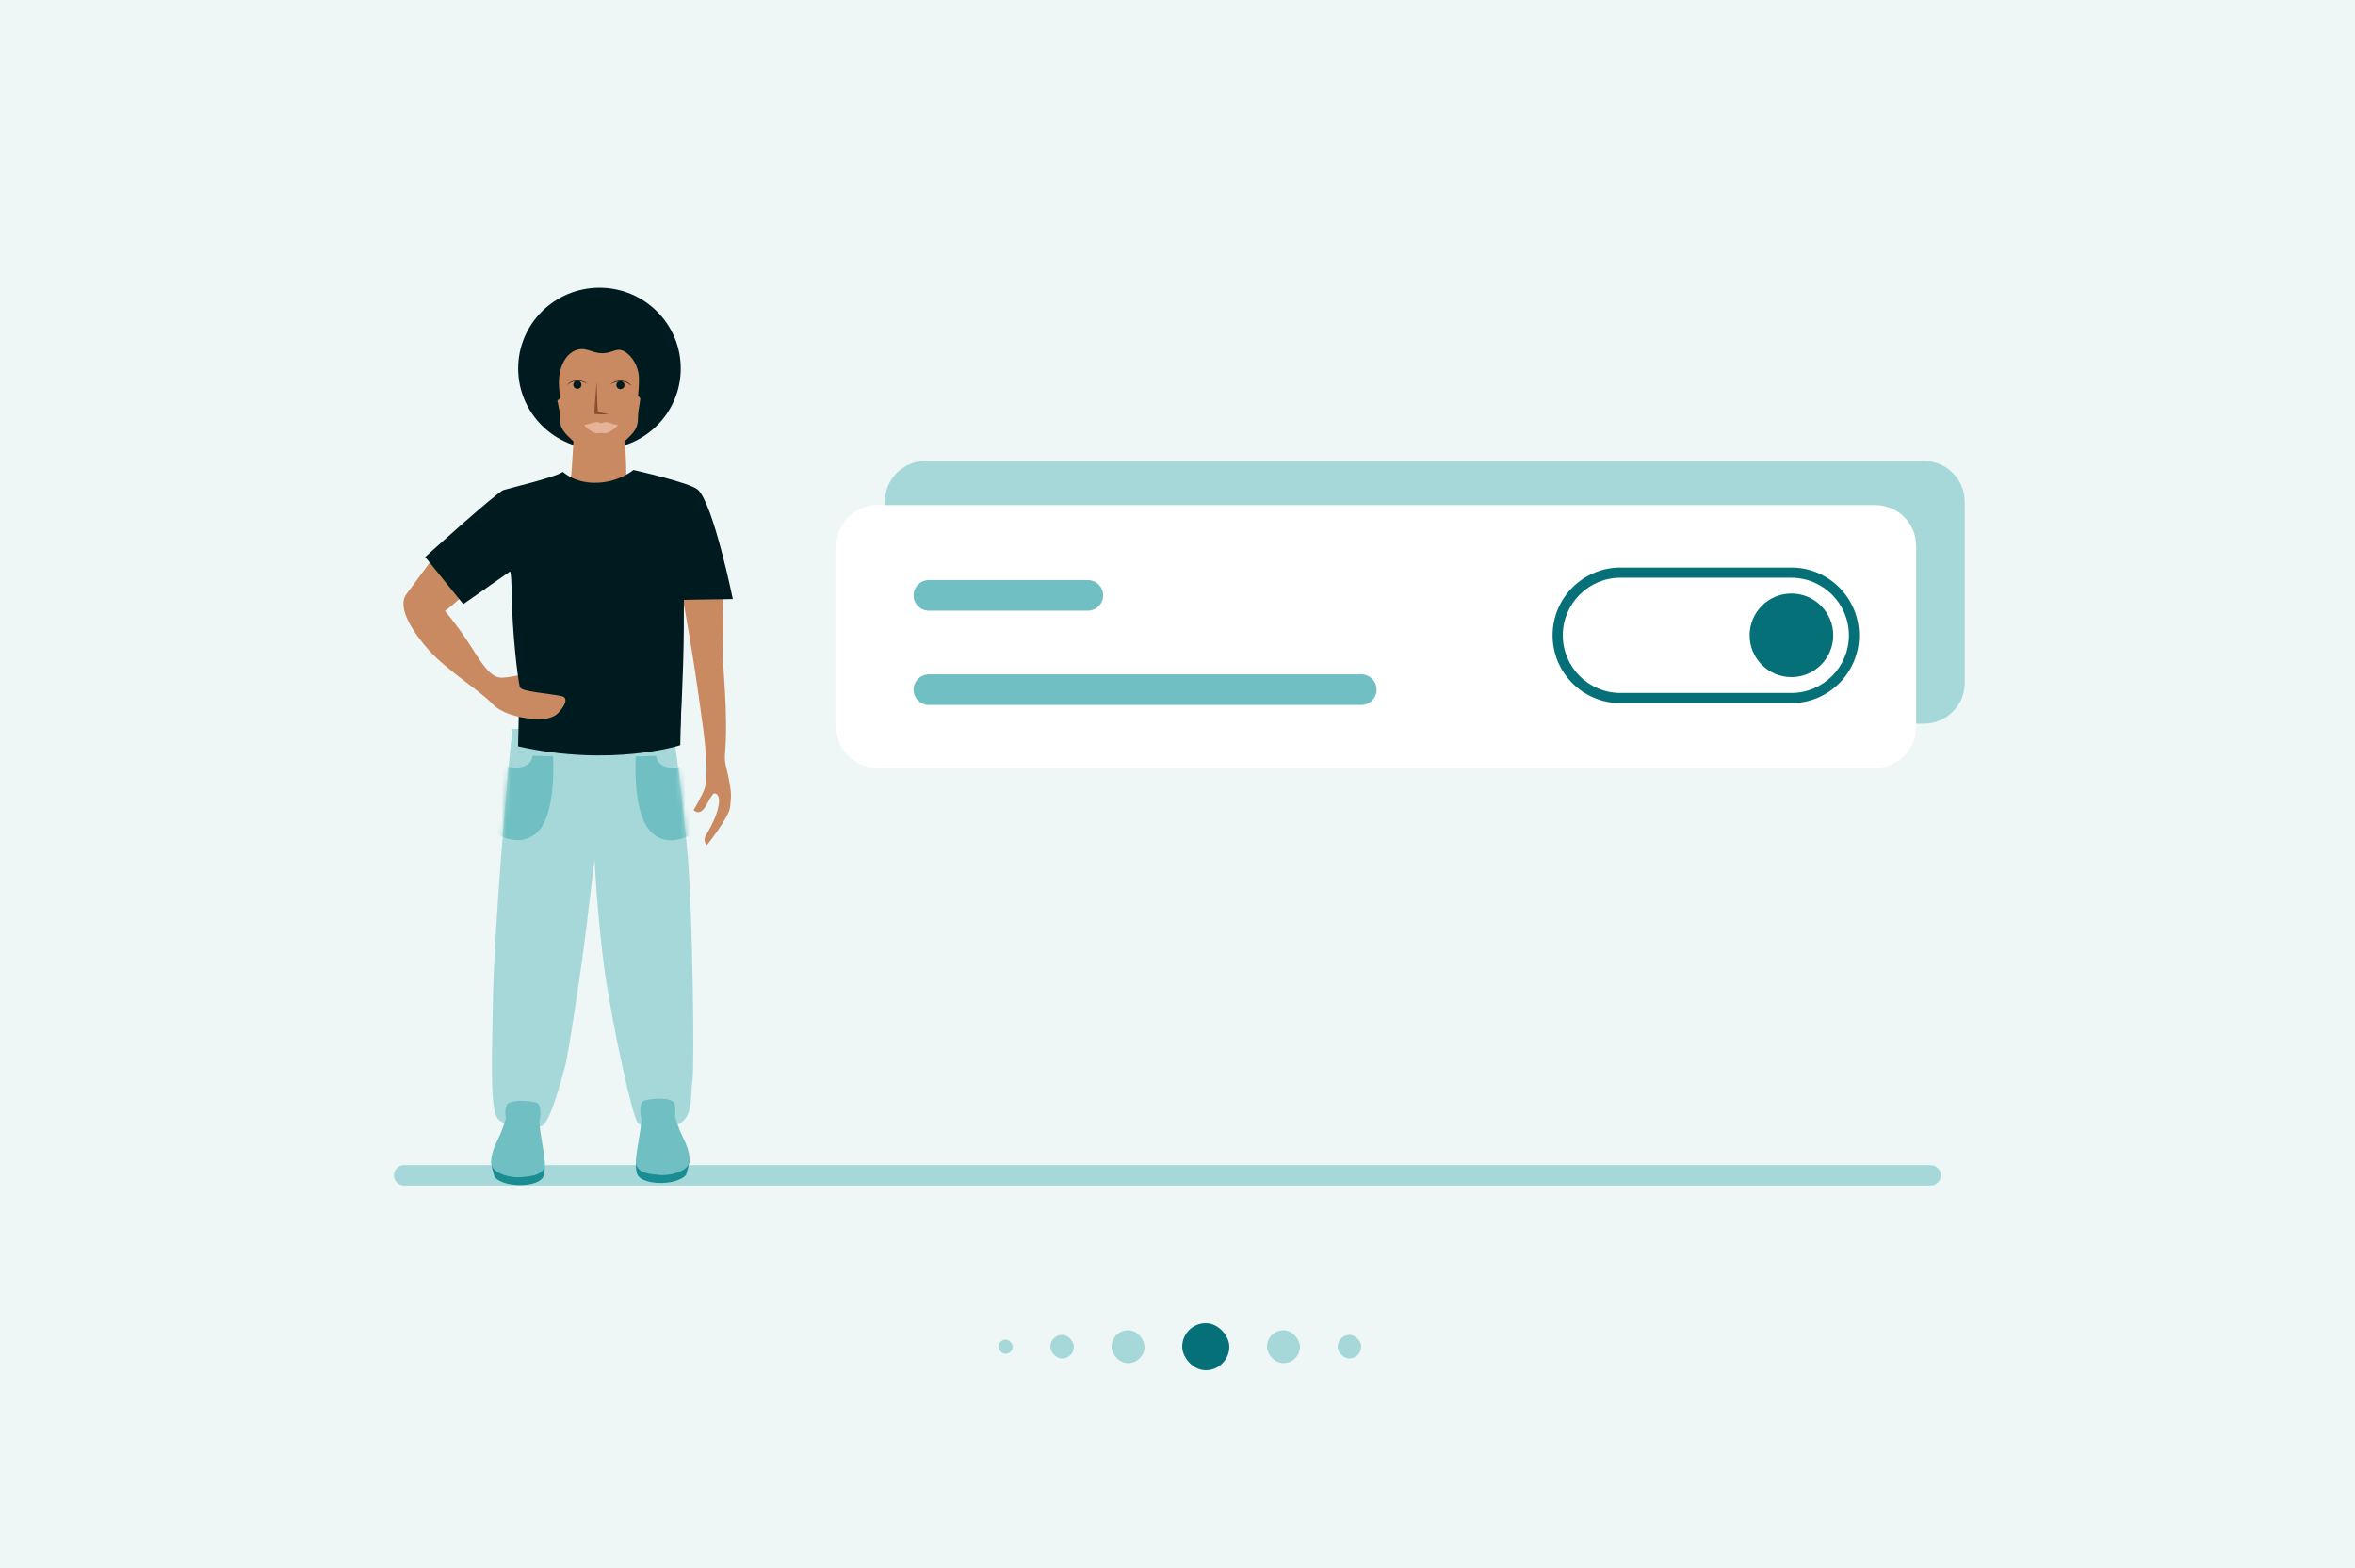 <svg width="500" height="333" viewBox="0 0 500 333" fill="none" xmlns="http://www.w3.org/2000/svg">
<rect width="500" height="333" fill="#EEF6F6"/>
<g clip-path="url(#clip0_4125_17334)">
<path d="M409.884 251.777H85.799C84.602 251.777 83.631 250.807 83.631 249.609C83.631 248.412 84.602 247.441 85.799 247.441H409.884C411.081 247.441 412.052 248.412 412.052 249.609C412.052 250.807 411.081 251.777 409.884 251.777Z" fill="#A6D8D9"/>
<path d="M408.466 97.895H196.538C191.749 97.895 187.867 101.777 187.867 106.566V145.022C187.867 149.81 191.749 153.693 196.538 153.693H408.466C413.255 153.693 417.137 149.81 417.137 145.022V106.566C417.137 101.777 413.255 97.895 408.466 97.895Z" fill="#A6D8D9"/>
<path d="M398.157 107.266H186.23C181.441 107.266 177.559 111.148 177.559 115.937V154.393C177.559 159.182 181.441 163.064 186.23 163.064H398.157C402.946 163.064 406.828 159.182 406.828 154.393V115.937C406.828 111.148 402.946 107.266 398.157 107.266Z" fill="white"/>
<path d="M380.346 143.801C385.248 143.801 389.223 139.827 389.223 134.924C389.223 130.022 385.248 126.047 380.346 126.047C375.443 126.047 371.469 130.022 371.469 134.924C371.469 139.827 375.443 143.801 380.346 143.801Z" fill="#067079"/>
<path d="M230.962 129.696H197.215C195.419 129.696 193.963 128.24 193.963 126.444C193.963 124.648 195.419 123.192 197.215 123.192H230.962C232.758 123.192 234.214 124.648 234.214 126.444C234.214 128.24 232.758 129.696 230.962 129.696Z" fill="#70BFC2"/>
<path d="M289.016 149.719H197.215C195.419 149.719 193.963 148.263 193.963 146.467C193.963 144.671 195.419 143.216 197.215 143.216H289.016C290.812 143.216 292.268 144.671 292.268 146.467C292.268 148.263 290.812 149.719 289.016 149.719Z" fill="#70BFC2"/>
<path d="M380.316 149.333H344.039C336.098 149.333 329.637 142.872 329.637 134.931C329.637 126.989 336.098 120.528 344.039 120.528H380.316C388.257 120.528 394.718 126.989 394.718 134.931C394.718 142.872 388.257 149.333 380.316 149.333ZM344.039 122.696C337.293 122.696 331.804 128.185 331.804 134.931C331.804 141.677 337.293 147.166 344.039 147.166H380.316C387.062 147.166 392.55 141.677 392.55 134.931C392.55 128.185 387.062 122.696 380.316 122.696H344.039Z" fill="#067079"/>
</g>
<path d="M127.274 95.405C136.806 95.405 144.533 87.728 144.533 78.257C144.533 68.786 136.806 61.108 127.274 61.108C117.743 61.108 110.016 68.786 110.016 78.257C110.016 87.728 117.743 95.405 127.274 95.405Z" fill="#001B1F"/>
<path d="M121.79 92.995C121.79 92.995 121.47 98.882 121.289 100.849C121.136 102.539 120.064 103.744 120.064 103.744C120.064 103.744 123.335 106.597 127.274 106.597C131.213 106.597 134.804 104.284 134.804 104.284C134.804 104.284 132.967 102.94 132.967 100.53C132.967 98.12 132.619 91.942 132.619 91.942L121.79 92.995Z" fill="#C98A62"/>
<path d="M135.04 74.974C133.273 71.165 128.499 71.705 127.163 71.927C125.826 71.691 121.053 71.165 119.285 74.974C117.225 79.42 117.907 83.243 117.907 83.243C117.907 83.243 117.907 83.257 117.935 83.382C118.102 84.061 118.589 86.138 118.77 87.246C118.993 88.562 118.617 90.072 119.619 91.499C120.621 92.926 122.611 94.366 123.266 95.1C123.934 95.835 124.81 96.389 125.993 96.416C126.55 96.43 126.926 96.389 127.163 96.333C127.399 96.389 127.761 96.444 128.332 96.416C129.515 96.375 130.392 95.835 131.06 95.1C131.728 94.366 133.718 92.94 134.706 91.499C135.708 90.072 135.333 88.562 135.555 87.246C135.736 86.138 137.1 79.42 135.04 74.974Z" fill="#C98A62"/>
<path d="M123.251 65.153C123.251 65.153 122.875 66.511 121.957 66.94C121.038 67.383 119.298 67.549 118.825 68.297C118.352 69.046 118.853 70.029 118.853 70.029C118.853 70.029 116.835 70.638 117.002 76.498C117.169 82.357 118.143 85.183 118.143 85.183L118.964 84.573C118.964 84.573 118.63 82.897 118.672 80.764C118.714 78.631 119.688 75.182 122.5 74.295C124.42 73.686 125.659 74.974 127.775 75.016C130.113 75.057 130.837 73.686 132.562 74.628C134.302 75.57 135.541 77.994 135.638 79.961C135.736 81.928 135.457 84.033 135.457 84.033L136.07 84.712C136.07 84.712 136.78 81.928 137.295 77.606C137.684 74.337 137.503 72.799 136.961 71.857C136.418 70.915 135.805 70.375 135.805 70.375C135.805 70.375 135.764 69.212 134.33 68.117C132.897 67.037 131.825 67.702 130.503 66.178C129.18 64.654 128.902 63.879 128.902 63.879C128.902 63.879 128.457 64.281 128.29 64.461C128.123 64.627 126.995 63.546 126.995 63.546C126.995 63.546 126.216 64.904 125.158 65.749C124.1 66.594 123.39 66.871 123.39 66.871C123.39 66.871 123.766 65.763 123.251 65.153Z" fill="#001B1F"/>
<path d="M120.426 81.706C120.426 81.706 121.163 80.778 122.583 80.778C124.003 80.778 124.852 81.567 124.852 81.567L124.81 81.526C124.81 81.526 123.822 80.903 122.583 80.903C121.358 80.903 120.509 81.692 120.509 81.692L120.426 81.706Z" fill="#001B1F"/>
<path d="M122.584 82.578C123.06 82.578 123.447 82.194 123.447 81.72C123.447 81.245 123.06 80.861 122.584 80.861C122.107 80.861 121.721 81.245 121.721 81.72C121.721 82.194 122.107 82.578 122.584 82.578Z" fill="#001B1F"/>
<path d="M133.969 81.775C133.969 81.775 133.231 80.847 131.812 80.847C130.392 80.847 129.543 81.636 129.543 81.636L129.585 81.623C129.585 81.623 130.573 80.999 131.812 80.999C133.05 80.999 133.885 81.789 133.885 81.789L133.969 81.775Z" fill="#001B1F"/>
<path d="M131.728 82.647C132.205 82.647 132.591 82.263 132.591 81.789C132.591 81.314 132.205 80.93 131.728 80.93C131.252 80.93 130.865 81.314 130.865 81.789C130.865 82.263 131.252 82.647 131.728 82.647Z" fill="#001B1F"/>
<path d="M126.676 81.027C126.676 81.027 126.077 87.731 126.23 87.897C126.383 88.064 129.278 87.995 129.278 87.995C129.278 87.995 127.079 87.51 126.954 87.357C126.815 87.191 126.676 81.027 126.676 81.027Z" fill="#894F30"/>
<path d="M129.654 89.878C129.167 89.657 128.526 89.615 128.248 89.684C127.844 89.781 127.719 89.906 127.608 89.92C127.51 89.906 127.288 89.74 126.967 89.684C126.633 89.629 126.049 89.684 125.562 89.878C125.075 90.072 124.059 90.225 124.059 90.225C124.434 91 125.924 91.928 126.508 91.998C127.148 92.081 127.302 91.97 127.608 91.928C127.914 91.97 128.109 92.081 128.638 91.998C129.264 91.901 130.795 90.959 131.157 90.225C131.157 90.225 130.391 90.225 129.654 89.878Z" fill="#E6B298"/>
<path d="M108.779 154.801C108.779 154.801 108.381 159.019 108.291 159.658C108.189 160.309 104.94 195.748 104.657 212.362C104.452 224.681 104.002 235.48 105.659 237.525C107.328 239.583 113.004 239.787 114.969 239.148C116.933 238.496 119.579 227.812 120.067 226.074C120.555 224.349 123.264 207.135 124.471 197.128C125.742 186.649 126.23 182.546 126.23 182.546C126.23 182.546 126.821 194.968 128.388 206.202C129.954 217.435 134.269 237.308 135.438 238.496C136.619 239.685 139.56 240.004 143.476 238.931C147.393 237.845 146.519 232.452 147.007 229.538C147.495 226.624 147.033 194.189 146.057 182.303C145.081 170.418 142.885 154.801 142.885 154.801H108.779Z" fill="#A6D8D9"/>
<mask id="mask0_4125_17334" style="mask-type:luminance" maskUnits="userSpaceOnUse" x="104" y="154" width="44" height="86">
<path d="M108.779 154.801C108.779 154.801 108.381 159.019 108.291 159.658C108.189 160.309 104.94 195.748 104.657 212.362C104.452 224.681 104.002 235.48 105.659 237.525C107.328 239.583 113.004 239.787 114.969 239.148C116.933 238.496 119.579 227.812 120.067 226.074C120.555 224.349 123.264 207.135 124.471 197.128C125.742 186.649 126.23 182.546 126.23 182.546C126.23 182.546 126.821 194.968 128.388 206.202C129.954 217.435 134.269 237.308 135.438 238.496C136.619 239.685 139.56 240.004 143.476 238.931C147.393 237.845 146.519 232.452 147.007 229.538C147.495 226.624 147.033 194.189 146.057 182.303C145.081 170.418 142.885 154.801 142.885 154.801H108.779Z" fill="white"/>
</mask>
<g mask="url(#mask0_4125_17334)">
<path d="M113.081 160.501C113.081 160.501 112.94 163.926 107.573 162.763C103.399 161.855 105.711 177.217 105.711 177.217C105.711 177.217 110.873 180.501 114.52 176.258C118.167 172.015 117.409 160.629 117.409 160.629L113.081 160.501Z" fill="#70BFC2"/>
</g>
<mask id="mask1_4125_17334" style="mask-type:luminance" maskUnits="userSpaceOnUse" x="104" y="154" width="44" height="86">
<path d="M108.779 154.801C108.779 154.801 108.381 159.019 108.291 159.658C108.189 160.309 104.94 195.748 104.657 212.362C104.452 224.681 104.002 235.48 105.659 237.525C107.328 239.583 113.004 239.787 114.969 239.148C116.933 238.496 119.579 227.812 120.067 226.074C120.555 224.349 123.264 207.135 124.471 197.128C125.742 186.649 126.23 182.546 126.23 182.546C126.23 182.546 126.821 194.968 128.388 206.202C129.954 217.435 134.269 237.308 135.438 238.496C136.619 239.685 139.56 240.004 143.476 238.931C147.393 237.845 146.519 232.452 147.007 229.538C147.495 226.624 147.033 194.189 146.057 182.303C145.081 170.418 142.885 154.801 142.885 154.801H108.779Z" fill="white"/>
</mask>
<g mask="url(#mask1_4125_17334)">
<path d="M139.315 160.54C139.315 160.54 139.456 163.965 144.823 162.802C148.997 161.894 146.685 177.256 146.685 177.256C146.685 177.256 141.523 180.54 137.876 176.297C134.23 172.054 134.987 160.668 134.987 160.668L139.315 160.54Z" fill="#70BFC2"/>
</g>
<path d="M105.018 249.947C105.018 249.947 104.119 247.263 104.376 246.612C104.633 245.973 115.599 246.701 115.599 246.701C115.599 246.701 115.869 249.129 115.253 250.088C113.892 252.209 106.932 252.26 105.018 249.947Z" fill="#1A8D93"/>
<path d="M107.406 237.5C107.406 237.5 106.905 239.519 105.711 241.96C104.953 243.481 104.465 244.835 104.337 245.973C104.26 246.65 104.311 247.264 104.517 247.775C105.069 249.155 108.24 250.216 110.642 249.998C113.043 249.781 115.778 249.577 115.675 246.931C115.56 244.286 114.25 238.995 114.584 237.819C114.712 237.372 115.021 234.842 114.083 234.254C113.518 233.909 109.114 233.372 107.868 234.356C106.943 235.072 107.406 237.5 107.406 237.5Z" fill="#70BFC2"/>
<path d="M145.659 249.487C145.659 249.487 146.558 246.803 146.301 246.151C146.045 245.5 135.078 246.241 135.078 246.241C135.078 246.241 134.809 248.669 135.425 249.628C136.786 251.749 143.759 251.813 145.659 249.487Z" fill="#1A8D93"/>
<path d="M143.284 237.04C143.284 237.04 143.785 239.059 144.979 241.5C145.737 243.021 146.225 244.375 146.353 245.513C146.43 246.19 146.379 246.803 146.173 247.315C145.621 248.695 142.45 249.756 140.048 249.538C137.647 249.321 134.912 249.117 135.015 246.471C135.13 243.826 136.44 238.535 136.106 237.359C135.978 236.912 135.669 234.381 136.607 233.794C137.172 233.448 141.576 232.912 142.822 233.896C143.734 234.611 143.284 237.04 143.284 237.04Z" fill="#70BFC2"/>
<path d="M109.996 158.5L110.219 148.527L144.652 148.416L144.43 158.264C144.416 158.278 129.871 162.974 109.996 158.5Z" fill="#001B1F"/>
<path d="M150.916 115.573C150.916 115.573 154.298 119.036 153.477 138.664C153.366 141.296 154.674 151.422 153.909 160.397C153.769 161.935 154.396 163.722 154.591 164.65C155.453 168.902 155.203 169.138 155.022 171.34C154.855 173.543 150.053 179.527 150.053 179.527C150.053 179.527 149.162 178.571 149.844 177.449C150.582 176.258 151.807 174.069 152.364 171.991C152.92 169.914 152.712 168.639 151.737 168.487C151.208 168.404 150.304 170.578 149.594 171.576C148.369 173.307 147.27 172.033 147.27 172.033C147.27 172.033 149.288 168.653 149.664 167.268C150.346 164.788 149.942 159.788 149.316 154.912C146.657 134.329 143.512 119.66 143.512 119.66L150.916 115.573Z" fill="#C98A62"/>
<path d="M103.649 121.294C103.649 121.294 99.21 125.616 97.303 127.389C95.396 129.162 94.45 129.744 94.45 129.744C94.45 129.744 96.941 132.583 99.543 136.6C102.146 140.617 104.039 144.149 106.781 143.914C109.509 143.665 110.831 143.208 110.831 143.208C110.831 143.208 110.358 145.091 112.139 145.687C113.921 146.283 120.796 147.128 120.142 148.998C119.377 151.131 117.79 153.195 112.863 152.668C109.634 152.322 106.322 151.435 104.29 149.247C102.091 146.892 94.811 142.266 91.123 138.152C87.978 134.647 84.136 129.148 86.28 126.198C87.838 124.037 95.243 114.091 95.243 114.091L103.649 121.294Z" fill="#C98A62"/>
<path d="M119.515 100.212C119.515 100.212 122.174 102.858 127.254 102.498C131.722 102.193 134.491 99.81 134.491 99.81C134.491 99.81 146.544 102.525 148.145 103.98C151.458 106.985 155.591 127.223 155.591 127.223L145.208 127.389C145.208 127.389 145.18 126.821 145.18 133.567C145.125 143.041 144.457 154.358 144.457 154.358C144.457 154.358 132.348 153.167 127.365 153.056C122.383 152.931 117.678 152.267 117.678 152.267C117.678 152.267 121.589 148.776 119.418 147.876C116.426 147.211 110.58 146.934 110.357 145.881C109.87 143.748 108.743 134.273 108.631 125.893C108.562 121.031 108.256 121.377 108.256 121.377L98.36 128.303L90.273 118.288C90.273 118.288 105.472 104.548 106.892 104.077C108.339 103.606 117.845 101.403 119.515 100.212Z" fill="#001B1F"/>
<rect x="212" y="284.5" width="3" height="3" rx="1.5" fill="#A6D8D9"/>
<rect x="223" y="283.5" width="5" height="5" rx="2.5" fill="#A6D8D9"/>
<rect x="236" y="282.5" width="7" height="7" rx="3.5" fill="#A6D8D9"/>
<rect x="251" y="281" width="10" height="10" rx="5" fill="#067079"/>
<rect x="269" y="282.5" width="7" height="7" rx="3.5" fill="#A6D8D9"/>
<rect x="284" y="283.5" width="5" height="5" rx="2.5" fill="#A6D8D9"/>
<defs>
<clipPath id="clip0_4125_17334">
<rect width="334.737" height="154.105" fill="white" transform="translate(83 97.895)"/>
</clipPath>
</defs>
</svg>

